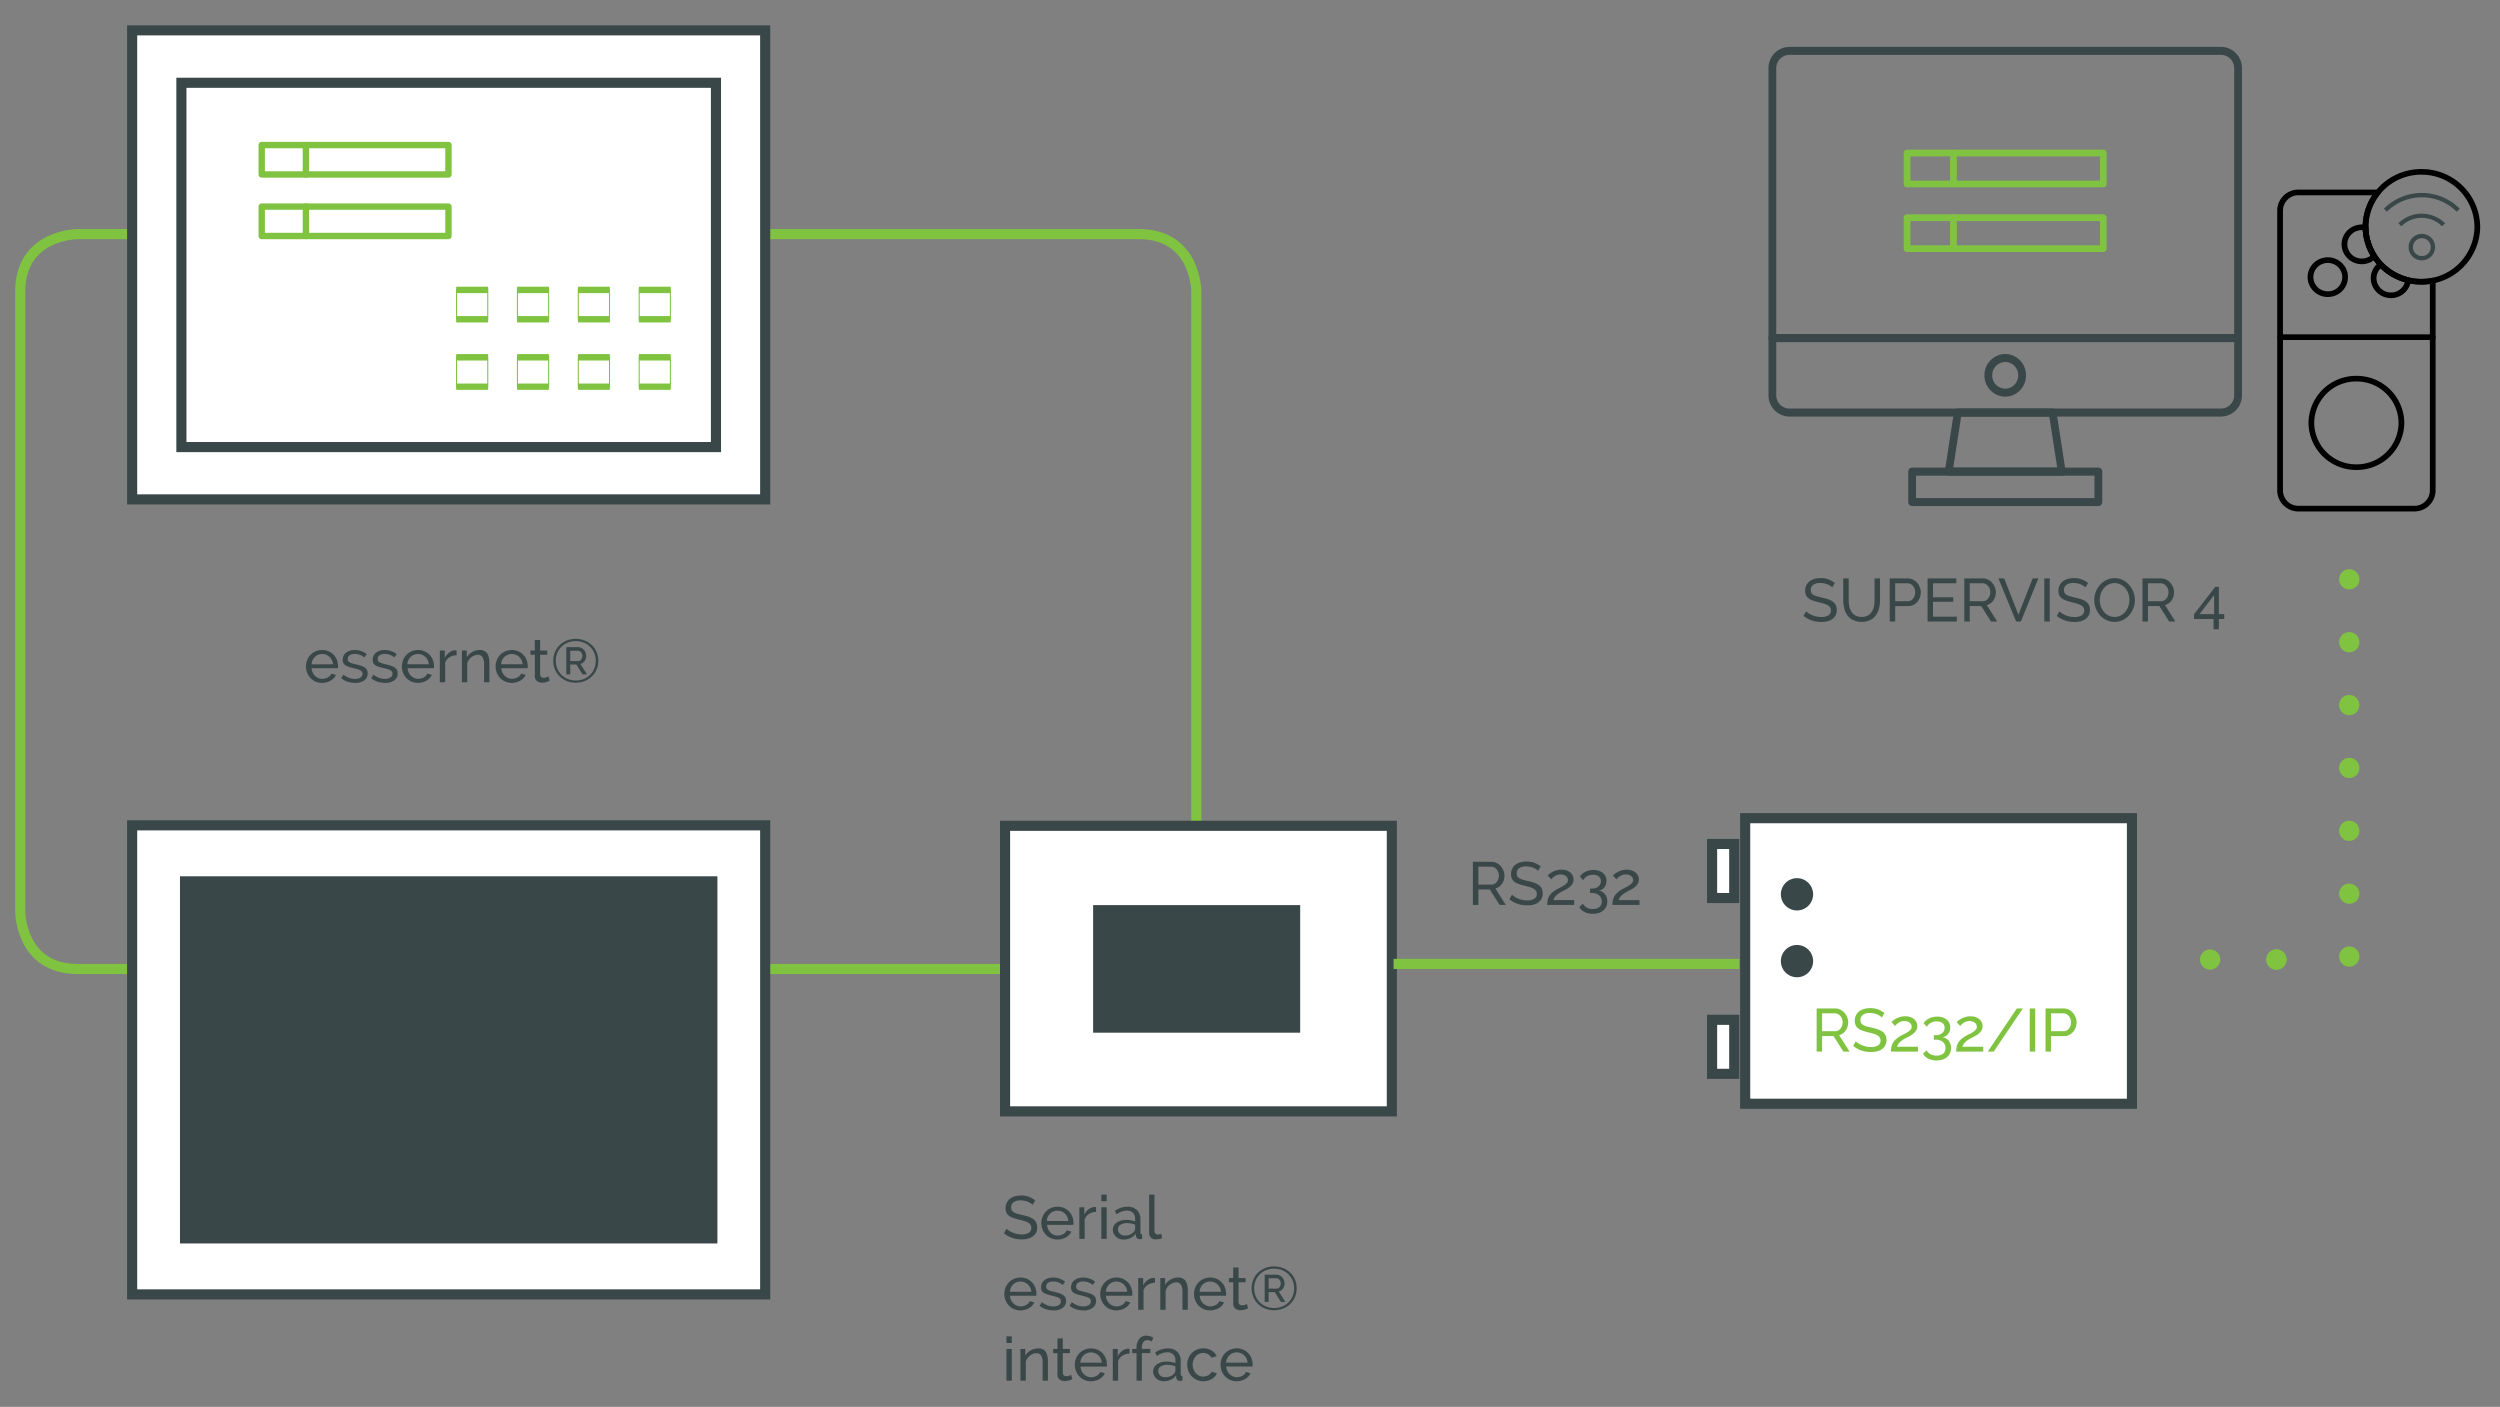 <svg xmlns="http://www.w3.org/2000/svg" xmlns:xlink="http://www.w3.org/1999/xlink" width="247" height="139" viewBox="0 0 247 139">
  <rect x="0" y="0" width="247" height="139" fill="#808080" stroke="none"/>
  <defs>
    <clipPath id="clip-Web_1920_1">
      <rect width="247" height="139"/>
    </clipPath>
  </defs>
  <g id="Web_1920_1" data-name="Web 1920 – 1" clip-path="url(#clip-Web_1920_1)">
    <g id="Group_6" data-name="Group 6" transform="translate(-78 -93)">
      <g id="Group_1" data-name="Group 1" transform="translate(-179 -55)">
        <g id="Group_143" data-name="Group 143" transform="translate(264.669 171.131)">
          <path id="Path_296" data-name="Path 296" d="M0,0S-5.669,0-5.669,5.669V66.934s0,5.67,5.669,5.67H104.858s5.669,0,5.669-5.67V5.669S110.527,0,104.858,0Z" fill="none" stroke="#80c341" stroke-width="1"/>
        </g>
        <g id="Group_145" data-name="Group 145" transform="translate(481.909 242.802)">
          <path id="Path_298" data-name="Path 298" d="M0,0H-3.276" fill="none" stroke="#80c341" stroke-linecap="round" stroke-linejoin="round" stroke-width="2" stroke-dasharray="0 6.551"/>
        </g>
        <g id="Group_146" data-name="Group 146" transform="translate(475.358 242.802)">
          <path id="Path_299" data-name="Path 299" d="M0,0H0M6.551,0h0" fill="none" stroke="#80c341" stroke-linecap="round" stroke-linejoin="round" stroke-width="2"/>
        </g>
        <g id="Group_147" data-name="Group 147" transform="translate(476.447 189.157)">
          <path id="Path_300" data-name="Path 300" d="M0,0H-42.661a2.094,2.094,0,0,1-2.06-2.12V-34.407a2.094,2.094,0,0,1,2.06-2.12H0a2.093,2.093,0,0,1,2.06,2.12V-2.12A2.093,2.093,0,0,1,0,0M-42.661-35.736a1.312,1.312,0,0,0-1.291,1.329V-2.12A1.312,1.312,0,0,0-42.661-.791H0A1.312,1.312,0,0,0,1.291-2.12V-34.407A1.312,1.312,0,0,0,0-35.736Z" fill="#3a4748"/>
        </g>
        <g id="Group_148" data-name="Group 148" transform="translate(460.714 194.993)">
          <path id="Path_301" data-name="Path 301" d="M0,0H-11.184a.379.379,0,0,1-.292-.139.4.4,0,0,1-.087-.319l.9-5.836a.388.388,0,0,1,.38-.333H-.915a.386.386,0,0,1,.379.333L.353-.552A.389.389,0,0,1,.385-.4a.39.39,0,0,1-.109.28A.39.39,0,0,1,0,0M-10.734-.791H-.462l-.781-5.045h-8.71Z" fill="#3a4748"/>
        </g>
        <g id="Group_149" data-name="Group 149" transform="translate(464.317 197.997)">
          <path id="Path_302" data-name="Path 302" d="M0,0H-18.4a.39.39,0,0,1-.275-.12.39.39,0,0,1-.109-.28v-3a.39.39,0,0,1,.109-.28A.39.39,0,0,1-18.4-3.8H0a.39.39,0,0,1,.276.12.39.39,0,0,1,.109.28v3a.39.39,0,0,1-.109.28A.39.39,0,0,1,0,0M-18.016-.791H-.385V-3H-18.016Z" fill="#3a4748"/>
        </g>
        <g id="Group_150" data-name="Group 150" transform="translate(478.122 181.801)">
          <path id="Path_303" data-name="Path 303" d="M0,0H-46.012a.39.39,0,0,1-.278-.118A.39.39,0,0,1-46.4-.4a.39.39,0,0,1,.109-.28.39.39,0,0,1,.275-.12H0a.39.39,0,0,1,.276.12A.39.39,0,0,1,.385-.4a.39.39,0,0,1-.109.28A.39.39,0,0,1,0,0" fill="#3a4748"/>
        </g>
        <g id="Group_151" data-name="Group 151" transform="translate(455.12 187.193)">
          <path id="Path_304" data-name="Path 304" d="M0,0A2.084,2.084,0,0,1-2.056-2.107,2.087,2.087,0,0,1,0-4.22,2.084,2.084,0,0,1,2.047-2.107,2.08,2.08,0,0,1,0,0M0-3.429A1.306,1.306,0,0,0-1.287-2.107a1.3,1.3,0,0,0,.37.925A1.3,1.3,0,0,0,0-.791,1.3,1.3,0,0,0,1.277-2.107,1.3,1.3,0,0,0,0-3.429" fill="#3a4748"/>
        </g>
        <g id="Group_152" data-name="Group 152" transform="translate(464.806 172.895)">
          <path id="Path_305" data-name="Path 305" d="M0,0H-19.389a.331.331,0,0,1-.331-.331V-3.385a.331.331,0,0,1,.331-.331H0a.331.331,0,0,1,.331.331V-.331A.331.331,0,0,1,0,0M-19.058-.663H-.331v-2.39H-19.058Z" fill="#80c341"/>
        </g>
        <g id="Group_153" data-name="Group 153" transform="translate(450.002 172.895)">
          <path id="Path_306" data-name="Path 306" d="M0,0A.331.331,0,0,1-.331-.331V-3.385A.331.331,0,0,1,0-3.716a.331.331,0,0,1,.331.331V-.331A.331.331,0,0,1,0,0" fill="#80c341"/>
        </g>
        <g id="Group_154" data-name="Group 154" transform="translate(464.806 166.505)">
          <path id="Path_307" data-name="Path 307" d="M0,0H-19.389a.331.331,0,0,1-.331-.331V-3.384a.331.331,0,0,1,.331-.331H0a.331.331,0,0,1,.331.331V-.331A.331.331,0,0,1,0,0M-19.058-.663H-.331V-3.052H-19.058Z" fill="#80c341"/>
        </g>
        <g id="Group_155" data-name="Group 155" transform="translate(450.002 166.505)">
          <path id="Path_308" data-name="Path 308" d="M0,0A.331.331,0,0,1-.331-.331V-3.384A.331.331,0,0,1,0-3.715a.331.331,0,0,1,.331.331V-.331A.331.331,0,0,1,0,0" fill="#80c341"/>
        </g>
        <g id="Group_156" data-name="Group 156" transform="translate(495.536 198.532)">
          <path id="Path_309" data-name="Path 309" d="M0,0H-11.447a2.083,2.083,0,0,1-2.1-2.065V-29.733a2.083,2.083,0,0,1,2.1-2.065h7.84a.281.281,0,0,1,.255.158.274.274,0,0,1-.034.294,5.027,5.027,0,0,0-1.153,3.223A5.2,5.2,0,0,0,.7-22.975a5.272,5.272,0,0,0,1.06-.107.288.288,0,0,1,.24.057.278.278,0,0,1,.1.215V-2.065A2.086,2.086,0,0,1,0,0M-11.447-31.243a1.523,1.523,0,0,0-1.532,1.51V-2.065A1.522,1.522,0,0,0-11.447-.556H0A1.524,1.524,0,0,0,1.536-2.065V-22.479a5.811,5.811,0,0,1-.835.06,5.763,5.763,0,0,1-5.806-5.7,5.569,5.569,0,0,1,.942-3.12Z"/>
        </g>
        <g id="Group_157" data-name="Group 157" transform="translate(497.355 181.591)">
          <path id="Path_310" data-name="Path 310" d="M0,0H-15.081a.28.28,0,0,1-.282-.278.28.28,0,0,1,.282-.278H0a.281.281,0,0,1,.283.278A.28.28,0,0,1,.2-.08.28.28,0,0,1,0,0"/>
        </g>
        <g id="Group_158" data-name="Group 158" transform="translate(486.99 177.342)">
          <path id="Path_311" data-name="Path 311" d="M0,0A1.99,1.99,0,0,1-1.928-1.453a1.919,1.919,0,0,1,.2-1.491A1.972,1.972,0,0,1-.516-3.853,2.007,2.007,0,0,1,0-3.921,1.993,1.993,0,0,1,1.926-2.467,1.966,1.966,0,0,1,1.719-.975a1.966,1.966,0,0,1-1.2.908A2.057,2.057,0,0,1,0,0M0-3.365a1.424,1.424,0,0,0-.372.049,1.41,1.41,0,0,0-.869.651A1.373,1.373,0,0,0-1.382-1.6,1.452,1.452,0,0,0,.369-.6a1.411,1.411,0,0,0,.863-.652A1.411,1.411,0,0,0,1.38-2.324,1.429,1.429,0,0,0,0-3.365"/>
        </g>
        <g id="Group_159" data-name="Group 159" transform="translate(490.348 174.101)">
          <path id="Path_312" data-name="Path 312" d="M0,0A1.992,1.992,0,0,1-1.93-1.453a1.914,1.914,0,0,1,.2-1.491A1.963,1.963,0,0,1-.517-3.853a2.009,2.009,0,0,1,.944-.025.281.281,0,0,1,.222.267A5.089,5.089,0,0,0,1.463-.934a.273.273,0,0,1-.037.344,2.043,2.043,0,0,1-.912.524A2.042,2.042,0,0,1,0,0M.007-3.367a1.427,1.427,0,0,0-.377.051,1.411,1.411,0,0,0-.871.65A1.375,1.375,0,0,0-1.383-1.6,1.426,1.426,0,0,0,0-.556,1.472,1.472,0,0,0,.367-.6,1.481,1.481,0,0,0,.86-.84,5.639,5.639,0,0,1,.092-3.364H.007"/>
        </g>
        <g id="Group_160" data-name="Group 160" transform="translate(493.229 177.455)">
          <path id="Path_313" data-name="Path 313" d="M0,0A2,2,0,0,1-1.93-1.452a1.928,1.928,0,0,1,.755-2.093A.288.288,0,0,1-.8-3.511,5.263,5.263,0,0,0,1.766-2.046a.278.278,0,0,1,.215.3A1.979,1.979,0,0,1,.512-.066,2.015,2.015,0,0,1,0,0M-1.024-2.941A1.371,1.371,0,0,0-1.383-1.6,1.432,1.432,0,0,0,0-.556,1.472,1.472,0,0,0,.367-.6a1.422,1.422,0,0,0,1-.971,5.813,5.813,0,0,1-2.4-1.367"/>
        </g>
        <g id="Group_161" data-name="Group 161" transform="translate(489.815 194.434)">
          <path id="Path_314" data-name="Path 314" d="M0,0A4.7,4.7,0,0,1-4.736-4.649,4.7,4.7,0,0,1,0-9.3,4.7,4.7,0,0,1,4.731-4.649,4.7,4.7,0,0,1,0,0M0-8.745a4.138,4.138,0,0,0-4.171,4.1A4.137,4.137,0,0,0,0-.556,4.134,4.134,0,0,0,4.165-4.649,4.136,4.136,0,0,0,0-8.745"/>
        </g>
        <g id="Group_162" data-name="Group 162" transform="translate(496.237 176.112)">
          <path id="Path_315" data-name="Path 315" d="M0,0A5.763,5.763,0,0,1-5.806-5.7,5.763,5.763,0,0,1,0-11.408,5.763,5.763,0,0,1,5.806-5.7,5.763,5.763,0,0,1,0,0M0-10.852A5.2,5.2,0,0,0-5.24-5.7,5.2,5.2,0,0,0,0-.556,5.2,5.2,0,0,0,5.24-5.7,5.2,5.2,0,0,0,0-10.852"/>
        </g>
        <g id="Group_163" data-name="Group 163" transform="translate(492.526 168.621)">
          <path id="Path_316" data-name="Path 316" d="M0,0,.3.3A4.879,4.879,0,0,1,7.2.3L7.5,0A5.293,5.293,0,0,0,0,0" fill="#3a4748"/>
        </g>
        <g id="Group_164" data-name="Group 164" transform="translate(493.962 170.058)">
          <path id="Path_317" data-name="Path 317" d="M0,0,.3.3A2.822,2.822,0,0,1,4.31.3l.3-.3A3.274,3.274,0,0,0,0,0" fill="#3a4748"/>
        </g>
        <g id="Group_165" data-name="Group 165" transform="translate(496.278 171.109)">
          <path id="Path_318" data-name="Path 318" d="M0,0A1.308,1.308,0,0,0-1.308,1.308,1.308,1.308,0,0,0,0,2.616,1.313,1.313,0,0,0,1.308,1.308,1.3,1.3,0,0,0,0,0M0,2.187a.87.87,0,0,1-.624-.255.87.87,0,0,1-.255-.624A.87.87,0,0,1-.624.684.87.87,0,0,1,0,.429a.87.87,0,0,1,.879.879A.87.87,0,0,1,0,2.187" fill="#3a4748"/>
        </g>
        <path id="Path_320" data-name="Path 320" d="M170.923-72.491h38.214v-28.214H170.923Z" transform="translate(258.5 329.542)" fill="#fff" stroke="#3a4748" stroke-width="1"/>
        <path id="Path_321" data-name="Path 321" d="M97.8-71.738h38.214V-99.952H97.8Z" transform="translate(258.5 329.542)" fill="#fff" stroke="#3a4748" stroke-width="1"/>
        <path id="Path_322" data-name="Path 322" d="M106-79.012h21.459V-92.618H106Z" transform="translate(258.5 329.542)" fill="#3a4748" stroke="#fff" stroke-width="1"/>
        <g id="Group_167" data-name="Group 167" transform="translate(489.106 211.448)">
          <path id="Path_323" data-name="Path 323" d="M0,0V27.956" fill="none" stroke="#80c341" stroke-linecap="round" stroke-linejoin="round" stroke-width="2" stroke-dasharray="0 6.212"/>
        </g>
        <g id="Group_168" data-name="Group 168" transform="translate(489.106 205.236)">
          <path id="Path_324" data-name="Path 324" d="M0,0H0M0,37.275H0" fill="none" stroke="#80c341" stroke-linecap="round" stroke-linejoin="round" stroke-width="2"/>
        </g>
        <path id="Path_351" data-name="Path 351" d="M.51,0V-4.26H2.334a1.156,1.156,0,0,1,.519.117,1.3,1.3,0,0,1,.408.312,1.489,1.489,0,0,1,.267.438,1.337,1.337,0,0,1,.1.5,1.465,1.465,0,0,1-.063.429,1.328,1.328,0,0,1-.18.375A1.2,1.2,0,0,1,3.1-1.8a1.1,1.1,0,0,1-.369.174L3.762,0H3.15L2.178-1.53H1.05V0Zm.54-2.01H2.34a.634.634,0,0,0,.3-.072.721.721,0,0,0,.231-.195.944.944,0,0,0,.15-.285A1.056,1.056,0,0,0,3.078-2.9a.912.912,0,0,0-.063-.339,1,1,0,0,0-.168-.282.76.76,0,0,0-.247-.19.667.667,0,0,0-.3-.069H1.05Zm5.9-1.356a.889.889,0,0,0-.192-.162,1.708,1.708,0,0,0-.27-.141,1.9,1.9,0,0,0-.327-.1A1.71,1.71,0,0,0,5.8-3.81a1.158,1.158,0,0,0-.729.186.619.619,0,0,0-.231.51.568.568,0,0,0,.066.288.544.544,0,0,0,.207.2,1.58,1.58,0,0,0,.351.141q.21.06.5.126a5.175,5.175,0,0,1,.6.165,1.738,1.738,0,0,1,.456.231.925.925,0,0,1,.288.336,1.079,1.079,0,0,1,.1.486,1.113,1.113,0,0,1-.12.531,1.064,1.064,0,0,1-.327.372,1.417,1.417,0,0,1-.489.216A2.571,2.571,0,0,1,5.85.042a2.826,2.826,0,0,1-.933-.153,2.608,2.608,0,0,1-.8-.447l.258-.456a1.432,1.432,0,0,0,.249.2,2.029,2.029,0,0,0,.348.183,2.58,2.58,0,0,0,.42.132,2.125,2.125,0,0,0,.471.051A1.306,1.306,0,0,0,6.57-.606a.539.539,0,0,0,.252-.486.539.539,0,0,0-.081-.3A.687.687,0,0,0,6.5-1.608a1.822,1.822,0,0,0-.387-.159q-.231-.069-.525-.141a5.246,5.246,0,0,1-.57-.168,1.553,1.553,0,0,1-.411-.216A.815.815,0,0,1,4.362-2.6a1.015,1.015,0,0,1-.084-.432,1.218,1.218,0,0,1,.114-.54,1.133,1.133,0,0,1,.318-.4,1.388,1.388,0,0,1,.49-.237,2.209,2.209,0,0,1,.612-.081,2.185,2.185,0,0,1,.78.132A2.184,2.184,0,0,1,7.21-3.8ZM7.854,0a2.464,2.464,0,0,1,.039-.45,1.3,1.3,0,0,1,.147-.4,1.5,1.5,0,0,1,.3-.366,2.712,2.712,0,0,1,.5-.348q.18-.1.366-.189a2.855,2.855,0,0,0,.339-.2A1.214,1.214,0,0,0,9.8-2.178a.43.43,0,0,0,.1-.282.476.476,0,0,0-.048-.2.543.543,0,0,0-.138-.18.7.7,0,0,0-.225-.126.92.92,0,0,0-.309-.048.993.993,0,0,0-.327.051,1.171,1.171,0,0,0-.261.126,1.251,1.251,0,0,0-.2.159q-.084.084-.138.15L7.9-2.916a1.5,1.5,0,0,1,.162-.147,1.944,1.944,0,0,1,.288-.189,2.077,2.077,0,0,1,.4-.165,1.758,1.758,0,0,1,.51-.069,1.55,1.55,0,0,1,.5.075,1.111,1.111,0,0,1,.375.207.933.933,0,0,1,.237.309.864.864,0,0,1,.084.375.792.792,0,0,1-.1.408,1.275,1.275,0,0,1-.249.306,1.711,1.711,0,0,1-.315.225q-.168.093-.3.159t-.3.159a2.537,2.537,0,0,0-.315.21,1.465,1.465,0,0,0-.261.261.711.711,0,0,0-.141.312h2.046V0Zm5.1-1.416a.946.946,0,0,1,.609.354,1.124,1.124,0,0,1,.225.714,1.22,1.22,0,0,1-.1.5,1.1,1.1,0,0,1-.291.39,1.323,1.323,0,0,1-.453.249,1.872,1.872,0,0,1-.588.087,1.782,1.782,0,0,1-.8-.171,1.285,1.285,0,0,1-.537-.483l.354-.354a1.032,1.032,0,0,0,.372.387A1.175,1.175,0,0,0,12.354.4,1.029,1.029,0,0,0,13,.216a.673.673,0,0,0,.237-.564.764.764,0,0,0-.255-.6,1.087,1.087,0,0,0-.741-.225H12.09V-1.62h.168a.961.961,0,0,0,.663-.207.674.674,0,0,0,.231-.525.54.54,0,0,0-.222-.474.947.947,0,0,0-.558-.156,1.155,1.155,0,0,0-.579.141.989.989,0,0,0-.387.393l-.324-.336a.981.981,0,0,1,.213-.273,1.407,1.407,0,0,1,.312-.213,1.682,1.682,0,0,1,.384-.138,1.92,1.92,0,0,1,.435-.048,1.652,1.652,0,0,1,.519.078,1.279,1.279,0,0,1,.408.216.94.94,0,0,1,.264.336,1.017,1.017,0,0,1,.093.438,1.132,1.132,0,0,1-.051.342.973.973,0,0,1-.15.294.865.865,0,0,1-.24.219.877.877,0,0,1-.315.117ZM14.3,0a2.464,2.464,0,0,1,.039-.45,1.3,1.3,0,0,1,.147-.4,1.5,1.5,0,0,1,.3-.366,2.712,2.712,0,0,1,.495-.348q.18-.1.366-.189a2.855,2.855,0,0,0,.339-.2,1.214,1.214,0,0,0,.252-.225.43.43,0,0,0,.1-.282.476.476,0,0,0-.048-.2.542.542,0,0,0-.138-.18.7.7,0,0,0-.225-.126.92.92,0,0,0-.309-.048.993.993,0,0,0-.327.051,1.171,1.171,0,0,0-.261.126,1.251,1.251,0,0,0-.2.159q-.084.084-.138.15l-.342-.384a1.5,1.5,0,0,1,.162-.147,1.944,1.944,0,0,1,.288-.189,2.077,2.077,0,0,1,.4-.165,1.758,1.758,0,0,1,.51-.069,1.55,1.55,0,0,1,.5.075,1.111,1.111,0,0,1,.375.207.933.933,0,0,1,.237.309.864.864,0,0,1,.084.375.792.792,0,0,1-.1.408,1.275,1.275,0,0,1-.249.306,1.71,1.71,0,0,1-.315.225q-.168.093-.3.159t-.3.159a2.537,2.537,0,0,0-.315.21,1.465,1.465,0,0,0-.261.261.711.711,0,0,0-.141.312h2.046V0Zm6.582-4.26L18.006,0h-.588l2.874-4.26ZM21.564,0V-4.26h.54V0Zm1.56,0V-4.26H24.9a1.156,1.156,0,0,1,.519.117,1.3,1.3,0,0,1,.408.312,1.489,1.489,0,0,1,.267.438,1.337,1.337,0,0,1,.1.5,1.473,1.473,0,0,1-.09.51,1.408,1.408,0,0,1-.255.438,1.24,1.24,0,0,1-.4.306,1.143,1.143,0,0,1-.513.114H23.664V0Zm.54-2.01h1.242a.656.656,0,0,0,.3-.069.687.687,0,0,0,.231-.192.944.944,0,0,0,.15-.285,1.074,1.074,0,0,0,.054-.342.952.952,0,0,0-.063-.348.942.942,0,0,0-.168-.282.742.742,0,0,0-.246-.186.692.692,0,0,0-.3-.066h-1.2Z" transform="translate(435.974 251.895)" fill="#80c341"/>
        <g id="Group_169" data-name="Group 169" transform="translate(434.543 237.952)">
          <path id="Path_325" data-name="Path 325" d="M0,0A1.594,1.594,0,0,0,1.594-1.594,1.594,1.594,0,0,0,0-3.189a1.594,1.594,0,0,0-1.594,1.6A1.594,1.594,0,0,0,0,0" fill="#3a4748"/>
        </g>
        <g id="Group_170" data-name="Group 170" transform="translate(434.543 244.554)">
          <path id="Path_326" data-name="Path 326" d="M0,0A1.594,1.594,0,0,0,1.594-1.594,1.594,1.594,0,0,0,0-3.189a1.594,1.594,0,0,0-1.594,1.6A1.594,1.594,0,0,0,0,0" fill="#3a4748"/>
        </g>
        <path id="Path_328" data-name="Path 328" d="M167.654-92.818h2.189v-5.339h-2.189Z" transform="translate(258.5 329.542)" fill="#fff" stroke="#3a4748" stroke-width="1"/>
        <path id="Path_329" data-name="Path 329" d="M167.654-75.446h2.189v-5.339h-2.189Z" transform="translate(258.5 329.542)" fill="#fff" stroke="#3a4748" stroke-width="1"/>
        <path id="Path_330" data-name="Path 330" d="M11.556-53.655H74.1V-100H11.556Z" transform="translate(258.5 329.542)" fill="#fff" stroke="#3a4748" stroke-width="1"/>
        <path id="Path_331" data-name="Path 331" d="M16.282-58.689h53.1V-94.964h-53.1Z" transform="translate(258.5 329.542)" fill="#3a4748"/>
        <path id="Path_332" data-name="Path 332" d="M11.556-132.2H74.1v-46.342H11.556Z" transform="translate(258.5 329.542)" fill="#fff"/>
        <path id="Path_333" data-name="Path 333" d="M11.556-132.2H74.1v-46.342H11.556Z" transform="translate(258.5 329.542)" fill="none" stroke="#3a4748" stroke-width="1"/>
        <path id="Path_335" data-name="Path 335" d="M16.423-137.371H69.238v-35.993H16.423Z" transform="translate(258.5 329.542)" fill="none" stroke="#3a4748" stroke-width="1"/>
        <g id="Group_173" data-name="Group 173" transform="translate(394.681 243.235)">
          <path id="Path_336" data-name="Path 336" d="M0,0H34.161" fill="none" stroke="#80c341" stroke-width="1"/>
        </g>
        <g id="Group_174" data-name="Group 174" transform="translate(301.308 171.631)">
          <path id="Path_337" data-name="Path 337" d="M0,0H-18.449a.315.315,0,0,1-.315-.315V-3.22a.315.315,0,0,1,.092-.223.315.315,0,0,1,.223-.093H0a.315.315,0,0,1,.223.093.315.315,0,0,1,.092.223v2.9A.315.315,0,0,1,0,0M-18.134-.631H-.315V-2.9H-18.134Z" fill="#80c341"/>
        </g>
        <g id="Group_175" data-name="Group 175" transform="translate(287.222 171.631)">
          <path id="Path_338" data-name="Path 338" d="M0,0A.315.315,0,0,1-.315-.315V-3.22a.315.315,0,0,1,.092-.223A.315.315,0,0,1,0-3.536a.315.315,0,0,1,.223.093.315.315,0,0,1,.092.223v2.9A.315.315,0,0,1,0,0" fill="#80c341"/>
        </g>
        <g id="Group_176" data-name="Group 176" transform="translate(301.308 165.551)">
          <path id="Path_339" data-name="Path 339" d="M0,0H-18.449a.315.315,0,0,1-.315-.315V-3.22a.315.315,0,0,1,.315-.315H0a.315.315,0,0,1,.315.315V-.315A.315.315,0,0,1,0,0M-18.134-.631H-.315V-2.9H-18.134Z" fill="#80c341"/>
        </g>
        <g id="Group_177" data-name="Group 177" transform="translate(287.222 165.551)">
          <path id="Path_340" data-name="Path 340" d="M0,0A.315.315,0,0,1-.315-.315V-3.22A.315.315,0,0,1,0-3.535a.315.315,0,0,1,.315.315V-.315A.315.315,0,0,1,0,0" fill="#80c341"/>
        </g>
        <g id="Group_179" data-name="Group 179" transform="translate(305.191 179.859)">
          <path id="Path_342" data-name="Path 342" d="M0,0H-3.084c-.029,0-.052-.141-.052-.315V-3.22c0-.175.023-.316.052-.316H0c.029,0,.053.141.053.316V-.315C.053-.141.029,0,0,0M-3.031-.631H-.053V-2.9H-3.031Z" fill="#80c341"/>
        </g>
        <g id="Group_180" data-name="Group 180" transform="translate(311.205 179.859)">
          <path id="Path_343" data-name="Path 343" d="M0,0H-3.084c-.029,0-.052-.141-.052-.315V-3.22c0-.175.023-.316.052-.316H0c.029,0,.053.141.053.316V-.315C.053-.141.029,0,0,0M-3.031-.631H-.053V-2.9H-3.031Z" fill="#80c341"/>
        </g>
        <g id="Group_181" data-name="Group 181" transform="translate(317.22 179.859)">
          <path id="Path_344" data-name="Path 344" d="M0,0H-3.084c-.029,0-.052-.141-.052-.315V-3.22c0-.175.023-.316.052-.316H0c.029,0,.053.141.053.316V-.315C.053-.141.029,0,0,0M-3.031-.631H-.053V-2.9H-3.031Z" fill="#80c341"/>
        </g>
        <g id="Group_182" data-name="Group 182" transform="translate(323.234 179.859)">
          <path id="Path_345" data-name="Path 345" d="M0,0H-3.084c-.029,0-.052-.141-.052-.315V-3.22c0-.175.023-.316.052-.316H0c.029,0,.053.141.053.316V-.315C.053-.141.029,0,0,0M-3.031-.631H-.053V-2.9H-3.031Z" fill="#80c341"/>
        </g>
        <g id="Group_183" data-name="Group 183" transform="translate(305.191 186.521)">
          <path id="Path_346" data-name="Path 346" d="M0,0H-3.084c-.029,0-.052-.141-.052-.315V-3.22c0-.175.023-.316.052-.316H0c.029,0,.053.141.053.316V-.315C.053-.141.029,0,0,0M-3.031-.631H-.053V-2.9H-3.031Z" fill="#80c341"/>
        </g>
        <g id="Group_184" data-name="Group 184" transform="translate(311.205 186.521)">
          <path id="Path_347" data-name="Path 347" d="M0,0H-3.084c-.029,0-.052-.141-.052-.315V-3.22c0-.175.023-.316.052-.316H0c.029,0,.053.141.053.316V-.315C.053-.141.029,0,0,0M-3.031-.631H-.053V-2.9H-3.031Z" fill="#80c341"/>
        </g>
        <g id="Group_185" data-name="Group 185" transform="translate(317.22 186.521)">
          <path id="Path_348" data-name="Path 348" d="M0,0H-3.084c-.029,0-.052-.141-.052-.315V-3.22c0-.175.023-.316.052-.316H0c.029,0,.053.141.053.316V-.315C.053-.141.029,0,0,0M-3.031-.631H-.053V-2.9H-3.031Z" fill="#80c341"/>
        </g>
        <g id="Group_186" data-name="Group 186" transform="translate(323.234 186.521)">
          <path id="Path_349" data-name="Path 349" d="M0,0H-3.084c-.029,0-.052-.141-.052-.315V-3.22c0-.175.023-.316.052-.316H0c.029,0,.053.141.053.316V-.315C.053-.141.029,0,0,0M-3.031-.631H-.053V-2.9H-3.031Z" fill="#80c341"/>
        </g>
        <path id="Path_353" data-name="Path 353" d="M3.012-3.366a.889.889,0,0,0-.192-.162,1.708,1.708,0,0,0-.27-.141,1.9,1.9,0,0,0-.327-.1,1.71,1.71,0,0,0-.369-.039,1.158,1.158,0,0,0-.729.186.619.619,0,0,0-.231.51.568.568,0,0,0,.066.288.544.544,0,0,0,.207.195,1.58,1.58,0,0,0,.351.141q.21.06.5.126a5.175,5.175,0,0,1,.6.165,1.738,1.738,0,0,1,.456.231.925.925,0,0,1,.288.336,1.079,1.079,0,0,1,.1.486,1.113,1.113,0,0,1-.12.531,1.064,1.064,0,0,1-.327.372,1.417,1.417,0,0,1-.489.216,2.571,2.571,0,0,1-.612.069A2.826,2.826,0,0,1,.975-.111a2.608,2.608,0,0,1-.8-.447l.258-.456a1.432,1.432,0,0,0,.249.2,2.029,2.029,0,0,0,.348.183A2.58,2.58,0,0,0,1.45-.5a2.125,2.125,0,0,0,.471.051A1.306,1.306,0,0,0,2.629-.61.539.539,0,0,0,2.881-1.1.539.539,0,0,0,2.8-1.4a.687.687,0,0,0-.237-.213,1.822,1.822,0,0,0-.387-.159q-.231-.069-.525-.141a5.246,5.246,0,0,1-.57-.168A1.553,1.553,0,0,1,.67-2.293.815.815,0,0,1,.42-2.6a1.015,1.015,0,0,1-.084-.43A1.218,1.218,0,0,1,.45-3.57a1.133,1.133,0,0,1,.318-.4,1.388,1.388,0,0,1,.486-.243,2.209,2.209,0,0,1,.612-.081,2.185,2.185,0,0,1,.78.132,2.184,2.184,0,0,1,.618.354ZM5.466.06a1.6,1.6,0,0,1-.648-.129,1.532,1.532,0,0,1-.5-.351,1.6,1.6,0,0,1-.327-.519,1.7,1.7,0,0,1-.117-.627,1.672,1.672,0,0,1,.117-.624,1.582,1.582,0,0,1,.33-.516,1.566,1.566,0,0,1,.507-.351,1.6,1.6,0,0,1,.648-.129,1.543,1.543,0,0,1,.645.132,1.533,1.533,0,0,1,.5.351,1.551,1.551,0,0,1,.315.51,1.678,1.678,0,0,1,.111.6q0,.066,0,.12a.632.632,0,0,1-.009.084h-2.6a1.215,1.215,0,0,0,.108.426,1.1,1.1,0,0,0,.234.33,1.082,1.082,0,0,0,.32.219.977.977,0,0,0,.387.078,1.032,1.032,0,0,0,.282-.039,1.224,1.224,0,0,0,.258-.1A.9.9,0,0,0,6.24-.637a.661.661,0,0,0,.141-.216l.456.126a1.151,1.151,0,0,1-.213.318,1.413,1.413,0,0,1-.312.249,1.612,1.612,0,0,1-.4.16,1.674,1.674,0,0,1-.45.06ZM6.54-1.776a1.129,1.129,0,0,0-.111-.411,1.1,1.1,0,0,0-.234-.321,1.046,1.046,0,0,0-.327-.207,1.049,1.049,0,0,0-.4-.075,1.049,1.049,0,0,0-.4.075,1.019,1.019,0,0,0-.327.21,1.063,1.063,0,0,0-.228.321,1.18,1.18,0,0,0-.1.408ZM9.282-2.67a1.357,1.357,0,0,0-.7.2,1.04,1.04,0,0,0-.429.534V0H7.626V-3.132h.492v.726a1.477,1.477,0,0,1,.426-.525,1.059,1.059,0,0,1,.564-.225h.1a.373.373,0,0,1,.072.006ZM9.8,0V-3.132h.528V0Zm0-3.72v-.66h.528v.66ZM11.988.06a1.128,1.128,0,0,1-.414-.075,1.03,1.03,0,0,1-.333-.207.975.975,0,0,1-.222-.309.919.919,0,0,1-.081-.387.811.811,0,0,1,.1-.393.893.893,0,0,1,.273-.3,1.408,1.408,0,0,1,.42-.2,1.863,1.863,0,0,1,.531-.072,2.611,2.611,0,0,1,.462.042,2.131,2.131,0,0,1,.414.114V-1.98a.821.821,0,0,0-.216-.6A.821.821,0,0,0,12.31-2.8a1.752,1.752,0,0,0-1,.366l-.174-.342a2.166,2.166,0,0,1,1.218-.408,1.337,1.337,0,0,1,.963.33,1.226,1.226,0,0,1,.345.93V-.648q0,.186.168.192V0l-.138.018a1.033,1.033,0,0,1-.114.006.337.337,0,0,1-.249-.093.383.383,0,0,1-.111-.225l-.012-.222a1.355,1.355,0,0,1-.531.429,1.63,1.63,0,0,1-.687.147Zm.138-.4a1.309,1.309,0,0,0,.525-.1.865.865,0,0,0,.369-.28.333.333,0,0,0,.114-.234v-.462a2.174,2.174,0,0,0-.8-.15,1.132,1.132,0,0,0-.645.168.508.508,0,0,0-.249.438.6.6,0,0,0,.051.246.587.587,0,0,0,.144.2.689.689,0,0,0,.219.132.752.752,0,0,0,.272.046ZM14.52-4.38h.528V-.81a.383.383,0,0,0,.093.273.341.341,0,0,0,.261.1.7.7,0,0,0,.156-.021,1.275,1.275,0,0,0,.168-.051l.084.426a1.72,1.72,0,0,1-.312.09,1.645,1.645,0,0,1-.318.036.659.659,0,0,1-.48-.175.651.651,0,0,1-.177-.486ZM1.812,7.06a1.6,1.6,0,0,1-.648-.129,1.532,1.532,0,0,1-.5-.351,1.6,1.6,0,0,1-.327-.519A1.7,1.7,0,0,1,.22,5.434,1.672,1.672,0,0,1,.333,4.81a1.582,1.582,0,0,1,.33-.516,1.566,1.566,0,0,1,.507-.351,1.6,1.6,0,0,1,.648-.129,1.523,1.523,0,0,1,1.455.993,1.678,1.678,0,0,1,.111.6v.12a.632.632,0,0,1-.009.084H.774a1.215,1.215,0,0,0,.108.426,1.1,1.1,0,0,0,.234.33,1.082,1.082,0,0,0,.327.216.977.977,0,0,0,.387.078,1.032,1.032,0,0,0,.282-.039,1.224,1.224,0,0,0,.258-.1.9.9,0,0,0,.213-.162.661.661,0,0,0,.141-.216l.456.126a1.151,1.151,0,0,1-.213.318,1.413,1.413,0,0,1-.312.249A1.612,1.612,0,0,1,2.262,7a1.674,1.674,0,0,1-.45.06ZM2.886,5.224a1.129,1.129,0,0,0-.111-.411,1.1,1.1,0,0,0-.234-.321,1.073,1.073,0,0,0-1.119-.207,1.019,1.019,0,0,0-.327.21,1.063,1.063,0,0,0-.228.321,1.18,1.18,0,0,0-.1.408ZM5.07,7.06a2.43,2.43,0,0,1-.744-.117A1.834,1.834,0,0,1,3.7,6.6l.228-.354a2.222,2.222,0,0,0,.552.315,1.623,1.623,0,0,0,.582.105A.961.961,0,0,0,5.6,6.535a.433.433,0,0,0,.2-.381.343.343,0,0,0-.054-.2.454.454,0,0,0-.162-.141A1.324,1.324,0,0,0,5.31,5.71q-.168-.048-.39-.1-.282-.072-.486-.138A1.317,1.317,0,0,1,4.1,5.314.546.546,0,0,1,3.906,5.1a.723.723,0,0,1-.06-.312.908.908,0,0,1,.093-.417.879.879,0,0,1,.255-.306,1.148,1.148,0,0,1,.381-.186,1.7,1.7,0,0,1,.471-.063,1.876,1.876,0,0,1,.66.114,1.623,1.623,0,0,1,.516.3l-.24.318a1.348,1.348,0,0,0-.444-.261,1.5,1.5,0,0,0-.5-.087.92.92,0,0,0-.489.123.426.426,0,0,0-.2.393.375.375,0,0,0,.039.18.34.34,0,0,0,.129.126,1.017,1.017,0,0,0,.231.1q.141.042.339.09.312.072.543.147a1.563,1.563,0,0,1,.384.177.683.683,0,0,1,.228.24.7.7,0,0,1,.075.336.832.832,0,0,1-.336.7,1.451,1.451,0,0,1-.911.248Zm2.964,0a2.43,2.43,0,0,1-.744-.117A1.834,1.834,0,0,1,6.66,6.6l.228-.354a2.222,2.222,0,0,0,.552.315,1.623,1.623,0,0,0,.582.105.961.961,0,0,0,.543-.135.433.433,0,0,0,.2-.381.343.343,0,0,0-.054-.2.454.454,0,0,0-.162-.141,1.323,1.323,0,0,0-.276-.108q-.168-.048-.39-.1Q7.6,5.536,7.4,5.47a1.317,1.317,0,0,1-.336-.156A.546.546,0,0,1,6.87,5.1a.723.723,0,0,1-.06-.312.908.908,0,0,1,.09-.419.879.879,0,0,1,.255-.306,1.148,1.148,0,0,1,.381-.186,1.7,1.7,0,0,1,.471-.063,1.876,1.876,0,0,1,.66.114,1.623,1.623,0,0,1,.516.3l-.24.318A1.348,1.348,0,0,0,8.5,4.285,1.5,1.5,0,0,0,8,4.2a.92.92,0,0,0-.489.123.426.426,0,0,0-.2.393.375.375,0,0,0,.039.18.34.34,0,0,0,.129.126,1.017,1.017,0,0,0,.231.1q.141.042.339.09.312.072.543.147a1.563,1.563,0,0,1,.384.177.683.683,0,0,1,.228.24.7.7,0,0,1,.075.336.832.832,0,0,1-.336.7,1.451,1.451,0,0,1-.909.248Zm3.252,0a1.6,1.6,0,0,1-.648-.129,1.532,1.532,0,0,1-.5-.351,1.6,1.6,0,0,1-.327-.519,1.7,1.7,0,0,1-.117-.627,1.672,1.672,0,0,1,.117-.624,1.582,1.582,0,0,1,.33-.516,1.566,1.566,0,0,1,.507-.351,1.6,1.6,0,0,1,.648-.129,1.523,1.523,0,0,1,1.455.993,1.678,1.678,0,0,1,.111.6q0,.066,0,.12a.632.632,0,0,1-.009.084h-2.6a1.215,1.215,0,0,0,.108.426,1.1,1.1,0,0,0,.234.33,1.082,1.082,0,0,0,.327.216.977.977,0,0,0,.387.078,1.032,1.032,0,0,0,.282-.039,1.224,1.224,0,0,0,.258-.105.9.9,0,0,0,.213-.162.661.661,0,0,0,.141-.216l.456.126a1.151,1.151,0,0,1-.213.318,1.413,1.413,0,0,1-.312.249,1.612,1.612,0,0,1-.4.168,1.674,1.674,0,0,1-.45.06ZM12.36,5.224a1.129,1.129,0,0,0-.111-.411,1.1,1.1,0,0,0-.234-.321A1.073,1.073,0,0,0,10.9,4.285a1.019,1.019,0,0,0-.327.21,1.063,1.063,0,0,0-.228.321,1.18,1.18,0,0,0-.1.408ZM15.1,4.33a1.357,1.357,0,0,0-.7.2,1.04,1.04,0,0,0-.429.534V7h-.528V3.868h.492v.726a1.477,1.477,0,0,1,.426-.525,1.059,1.059,0,0,1,.564-.225h.1a.373.373,0,0,1,.072.006ZM18.342,7h-.528V5.248a1.348,1.348,0,0,0-.153-.732.522.522,0,0,0-.465-.228.888.888,0,0,0-.324.063,1.284,1.284,0,0,0-.306.171,1.187,1.187,0,0,0-.252.258,1.1,1.1,0,0,0-.162.33V7h-.528V3.868h.48V4.54a1.377,1.377,0,0,1,.537-.528,1.531,1.531,0,0,1,.765-.2.925.925,0,0,1,.45.1.763.763,0,0,1,.288.276A1.228,1.228,0,0,1,18.3,4.6a2.836,2.836,0,0,1,.045.522Zm2.208.06a1.6,1.6,0,0,1-.648-.129,1.532,1.532,0,0,1-.5-.351,1.6,1.6,0,0,1-.327-.519,1.7,1.7,0,0,1-.117-.627,1.672,1.672,0,0,1,.117-.624,1.582,1.582,0,0,1,.33-.516,1.566,1.566,0,0,1,.507-.351,1.6,1.6,0,0,1,.648-.129,1.523,1.523,0,0,1,1.455.993,1.678,1.678,0,0,1,.111.6q0,.066,0,.12a.632.632,0,0,1-.009.084h-2.6a1.215,1.215,0,0,0,.108.426,1.1,1.1,0,0,0,.234.33,1.082,1.082,0,0,0,.327.216.977.977,0,0,0,.387.078,1.032,1.032,0,0,0,.282-.039,1.224,1.224,0,0,0,.258-.1.9.9,0,0,0,.213-.162.661.661,0,0,0,.141-.216l.456.126a1.151,1.151,0,0,1-.213.318,1.413,1.413,0,0,1-.312.249A1.612,1.612,0,0,1,21,7a1.674,1.674,0,0,1-.45.06Zm1.074-1.836a1.129,1.129,0,0,0-.111-.411,1.1,1.1,0,0,0-.234-.321,1.073,1.073,0,0,0-1.119-.207,1.019,1.019,0,0,0-.327.21,1.063,1.063,0,0,0-.228.321,1.18,1.18,0,0,0-.1.408ZM24.3,6.844q-.048.024-.126.057T24,6.967a1.549,1.549,0,0,1-.216.054,1.373,1.373,0,0,1-.243.021.8.8,0,0,1-.5-.159.581.581,0,0,1-.21-.5V4.282H22.4V3.868h.426V2.824h.528V3.868h.7v.414h-.7V6.226a.327.327,0,0,0,.114.252.384.384,0,0,0,.24.078A.769.769,0,0,0,24,6.505a1.241,1.241,0,0,0,.177-.081Zm2.568.2a2.324,2.324,0,0,1-.885-.165,2.15,2.15,0,0,1-.7-.456,2.1,2.1,0,0,1-.465-.687,2.29,2.29,0,0,1,0-1.722,2.064,2.064,0,0,1,.465-.684,2.175,2.175,0,0,1,.7-.453,2.464,2.464,0,0,1,1.773,0,2.2,2.2,0,0,1,.708.453,2.042,2.042,0,0,1,.468.684,2.29,2.29,0,0,1,0,1.722,2.075,2.075,0,0,1-.468.687,2.177,2.177,0,0,1-.708.456,2.347,2.347,0,0,1-.888.163Zm0-.222a2.12,2.12,0,0,0,.78-.141,1.85,1.85,0,0,0,1.047-1.014,1.983,1.983,0,0,0,.153-.789,1.948,1.948,0,0,0-.15-.768,1.868,1.868,0,0,0-1.041-1.023,2.191,2.191,0,0,0-1.578,0,1.856,1.856,0,0,0-.624.408,1.878,1.878,0,0,0-.408.615,1.967,1.967,0,0,0-.147.762,2,2,0,0,0,.147.771,1.871,1.871,0,0,0,.408.618,1.894,1.894,0,0,0,.624.411,2.046,2.046,0,0,0,.789.148Zm-.93-3.294H27.09a.727.727,0,0,1,.33.075.839.839,0,0,1,.258.2.919.919,0,0,1,.168.279.87.87,0,0,1-.1.819.715.715,0,0,1-.417.291l.654,1.032h-.438l-.612-.972h-.606V6.22h-.39Zm1.134,1.38a.4.4,0,0,0,.333-.144.571.571,0,0,0,.117-.372.511.511,0,0,0-.135-.369.443.443,0,0,0-.333-.141h-.726V4.906ZM.426,14V10.868H.954V14Zm0-3.72V9.62H.954v.66ZM4.524,14H4V12.248a1.348,1.348,0,0,0-.153-.732.522.522,0,0,0-.465-.228.888.888,0,0,0-.324.063,1.284,1.284,0,0,0-.306.171,1.187,1.187,0,0,0-.252.258,1.1,1.1,0,0,0-.162.33V14H1.806V10.868h.48v.672a1.377,1.377,0,0,1,.537-.528,1.531,1.531,0,0,1,.765-.2.925.925,0,0,1,.45.1.763.763,0,0,1,.288.276,1.228,1.228,0,0,1,.153.417,2.836,2.836,0,0,1,.045.522Zm2.412-.156q-.048.024-.126.057t-.177.066a1.549,1.549,0,0,1-.216.054,1.373,1.373,0,0,1-.243.021.8.8,0,0,1-.5-.159.581.581,0,0,1-.21-.495V11.282H5.04v-.414h.426V9.824h.528v1.044h.7v.414h-.7v1.944a.327.327,0,0,0,.114.252.384.384,0,0,0,.24.078.769.769,0,0,0,.285-.051,1.24,1.24,0,0,0,.177-.081Zm1.836.216a1.6,1.6,0,0,1-.648-.129,1.532,1.532,0,0,1-.5-.351,1.6,1.6,0,0,1-.327-.519,1.7,1.7,0,0,1-.117-.627A1.672,1.672,0,0,1,7.3,11.81a1.582,1.582,0,0,1,.33-.516,1.566,1.566,0,0,1,.507-.351,1.6,1.6,0,0,1,.648-.129,1.523,1.523,0,0,1,1.455.993,1.678,1.678,0,0,1,.111.6v.12a.632.632,0,0,1-.009.084h-2.6a1.215,1.215,0,0,0,.108.426,1.1,1.1,0,0,0,.234.33,1.082,1.082,0,0,0,.327.216.977.977,0,0,0,.387.078,1.032,1.032,0,0,0,.282-.039,1.224,1.224,0,0,0,.258-.1.9.9,0,0,0,.213-.162.661.661,0,0,0,.141-.216l.456.126a1.151,1.151,0,0,1-.213.318,1.413,1.413,0,0,1-.312.249,1.612,1.612,0,0,1-.4.163,1.674,1.674,0,0,1-.45.06Zm1.074-1.836a1.129,1.129,0,0,0-.111-.411,1.1,1.1,0,0,0-.234-.321,1.073,1.073,0,0,0-1.119-.207,1.019,1.019,0,0,0-.327.21,1.063,1.063,0,0,0-.228.321,1.18,1.18,0,0,0-.105.408Zm2.742-.894a1.357,1.357,0,0,0-.7.2,1.04,1.04,0,0,0-.429.534V14h-.528V10.868h.492v.726a1.477,1.477,0,0,1,.426-.525,1.059,1.059,0,0,1,.564-.225h.1a.373.373,0,0,1,.072.006Zm.69,2.67V11.282h-.426v-.414h.426V10.8a1.446,1.446,0,0,1,.258-.912.843.843,0,0,1,.7-.33,1.336,1.336,0,0,1,.366.051,1.251,1.251,0,0,1,.324.141l-.132.39a.685.685,0,0,0-.207-.1A.862.862,0,0,0,14.344,10a.459.459,0,0,0-.4.2,1,1,0,0,0-.138.576v.084h.834v.414h-.834V14Zm2.694.06a1.128,1.128,0,0,1-.414-.075,1.03,1.03,0,0,1-.333-.207A.975.975,0,0,1,15,13.469a.919.919,0,0,1-.081-.387.811.811,0,0,1,.1-.393.893.893,0,0,1,.273-.3,1.408,1.408,0,0,1,.42-.2,1.863,1.863,0,0,1,.531-.072,2.611,2.611,0,0,1,.462.042,2.131,2.131,0,0,1,.414.114V12.02a.755.755,0,0,0-.828-.822,1.752,1.752,0,0,0-1,.366l-.174-.342a2.166,2.166,0,0,1,1.218-.408,1.337,1.337,0,0,1,.963.33,1.226,1.226,0,0,1,.345.93v1.278q0,.186.168.192V14l-.138.018a1.033,1.033,0,0,1-.114.006.337.337,0,0,1-.249-.093.383.383,0,0,1-.111-.225l-.012-.222a1.355,1.355,0,0,1-.531.429,1.63,1.63,0,0,1-.684.147Zm.138-.4a1.309,1.309,0,0,0,.525-.1A.865.865,0,0,0,17,13.28a.333.333,0,0,0,.114-.234v-.462a2.174,2.174,0,0,0-.8-.15,1.132,1.132,0,0,0-.645.168.508.508,0,0,0-.249.438.6.6,0,0,0,.051.246.587.587,0,0,0,.144.2.689.689,0,0,0,.219.132.752.752,0,0,0,.276.046Zm2.172-1.236A1.71,1.71,0,0,1,18.4,11.8a1.534,1.534,0,0,1,.324-.513,1.564,1.564,0,0,1,.5-.348,1.589,1.589,0,0,1,.651-.129,1.519,1.519,0,0,1,.807.207,1.344,1.344,0,0,1,.513.555l-.516.162a.858.858,0,0,0-.336-.345.953.953,0,0,0-.48-.123.981.981,0,0,0-.738.33,1.2,1.2,0,0,0-.219.366,1.335,1.335,0,0,0,0,.924,1.232,1.232,0,0,0,.225.375,1.028,1.028,0,0,0,.33.249.93.93,0,0,0,.4.09.979.979,0,0,0,.273-.039,1.048,1.048,0,0,0,.246-.1.929.929,0,0,0,.2-.153.522.522,0,0,0,.12-.189l.516.156a1.11,1.11,0,0,1-.2.318,1.257,1.257,0,0,1-.3.246,1.66,1.66,0,0,1-.834.222,1.563,1.563,0,0,1-1.152-.486,1.6,1.6,0,0,1-.327-.519,1.7,1.7,0,0,1-.116-.628Zm4.89,1.632a1.6,1.6,0,0,1-.648-.129,1.532,1.532,0,0,1-.5-.351,1.6,1.6,0,0,1-.327-.519,1.7,1.7,0,0,1-.117-.627,1.672,1.672,0,0,1,.117-.624,1.582,1.582,0,0,1,.33-.516,1.566,1.566,0,0,1,.507-.351,1.6,1.6,0,0,1,.648-.129,1.523,1.523,0,0,1,1.455.993,1.678,1.678,0,0,1,.111.6q0,.066,0,.12a.633.633,0,0,1-.009.084h-2.6a1.215,1.215,0,0,0,.108.426,1.1,1.1,0,0,0,.234.33,1.082,1.082,0,0,0,.327.216.977.977,0,0,0,.387.078,1.032,1.032,0,0,0,.282-.039,1.224,1.224,0,0,0,.258-.1.9.9,0,0,0,.213-.162.661.661,0,0,0,.141-.216l.456.126a1.151,1.151,0,0,1-.213.318,1.413,1.413,0,0,1-.312.249,1.612,1.612,0,0,1-.393.165,1.674,1.674,0,0,1-.455.062Zm1.074-1.836a1.129,1.129,0,0,0-.111-.411,1.1,1.1,0,0,0-.234-.321,1.073,1.073,0,0,0-1.119-.207,1.019,1.019,0,0,0-.327.21,1.063,1.063,0,0,0-.228.321,1.18,1.18,0,0,0-.105.408Z" transform="translate(356.012 270.408)" fill="#3a4748"/>
        <path id="Path_355" data-name="Path 355" d="M1.812.06a1.6,1.6,0,0,1-.648-.129A1.532,1.532,0,0,1,.66-.42,1.6,1.6,0,0,1,.333-.939a1.7,1.7,0,0,1-.117-.627A1.672,1.672,0,0,1,.333-2.19a1.582,1.582,0,0,1,.33-.516,1.566,1.566,0,0,1,.507-.351,1.6,1.6,0,0,1,.648-.129,1.543,1.543,0,0,1,.645.132,1.533,1.533,0,0,1,.5.351,1.551,1.551,0,0,1,.315.51,1.678,1.678,0,0,1,.111.6v.12a.632.632,0,0,1-.009.084H.774A1.215,1.215,0,0,0,.882-.96a1.1,1.1,0,0,0,.234.33,1.082,1.082,0,0,0,.327.216.977.977,0,0,0,.387.078,1.032,1.032,0,0,0,.282-.039,1.224,1.224,0,0,0,.258-.1.9.9,0,0,0,.213-.162.661.661,0,0,0,.141-.216l.456.126a1.151,1.151,0,0,1-.213.318,1.413,1.413,0,0,1-.312.249A1.612,1.612,0,0,1,2.262,0a1.674,1.674,0,0,1-.45.06ZM2.886-1.776a1.129,1.129,0,0,0-.111-.411,1.1,1.1,0,0,0-.234-.321,1.046,1.046,0,0,0-.327-.207,1.049,1.049,0,0,0-.4-.075,1.049,1.049,0,0,0-.4.075A1.019,1.019,0,0,0,1.1-2.5a1.063,1.063,0,0,0-.228.321,1.18,1.18,0,0,0-.1.408ZM5.07.06a2.43,2.43,0,0,1-.744-.117A1.834,1.834,0,0,1,3.7-.4l.224-.35a2.222,2.222,0,0,0,.552.315,1.623,1.623,0,0,0,.582.105A.961.961,0,0,0,5.6-.465a.433.433,0,0,0,.2-.381.343.343,0,0,0-.054-.195.454.454,0,0,0-.162-.141A1.323,1.323,0,0,0,5.31-1.29q-.168-.048-.39-.1-.282-.072-.486-.138A1.317,1.317,0,0,1,4.1-1.686.546.546,0,0,1,3.906-1.9a.723.723,0,0,1-.06-.312.908.908,0,0,1,.093-.417.879.879,0,0,1,.255-.306,1.148,1.148,0,0,1,.381-.186,1.7,1.7,0,0,1,.471-.063,1.876,1.876,0,0,1,.66.114,1.623,1.623,0,0,1,.516.3l-.24.318a1.348,1.348,0,0,0-.444-.261,1.5,1.5,0,0,0-.5-.087.92.92,0,0,0-.489.123.426.426,0,0,0-.2.393.375.375,0,0,0,.039.18.34.34,0,0,0,.129.126,1.017,1.017,0,0,0,.231.1q.141.042.339.09.312.072.543.147a1.563,1.563,0,0,1,.384.177.683.683,0,0,1,.228.24.7.7,0,0,1,.075.336.832.832,0,0,1-.336.7A1.451,1.451,0,0,1,5.07.06Zm2.964,0A2.43,2.43,0,0,1,7.29-.057,1.834,1.834,0,0,1,6.66-.4l.228-.35a2.222,2.222,0,0,0,.552.315,1.623,1.623,0,0,0,.582.1.961.961,0,0,0,.543-.135.433.433,0,0,0,.2-.381.343.343,0,0,0-.054-.2.454.454,0,0,0-.162-.141,1.323,1.323,0,0,0-.276-.108q-.168-.048-.39-.1Q7.6-1.464,7.4-1.53a1.317,1.317,0,0,1-.336-.156A.546.546,0,0,1,6.87-1.9a.723.723,0,0,1-.06-.312.908.908,0,0,1,.09-.419.879.879,0,0,1,.255-.306,1.148,1.148,0,0,1,.381-.186,1.7,1.7,0,0,1,.471-.063,1.876,1.876,0,0,1,.66.114,1.623,1.623,0,0,1,.516.3l-.24.318A1.348,1.348,0,0,0,8.5-2.715,1.5,1.5,0,0,0,8-2.8a.92.92,0,0,0-.489.123.426.426,0,0,0-.2.393.375.375,0,0,0,.039.18.34.34,0,0,0,.129.126,1.017,1.017,0,0,0,.231.1q.141.042.339.09.312.072.543.147a1.563,1.563,0,0,1,.384.177.683.683,0,0,1,.228.24.7.7,0,0,1,.075.336.832.832,0,0,1-.336.7A1.451,1.451,0,0,1,8.034.06Zm3.252,0a1.6,1.6,0,0,1-.648-.129,1.532,1.532,0,0,1-.5-.351,1.6,1.6,0,0,1-.327-.519,1.7,1.7,0,0,1-.117-.627,1.672,1.672,0,0,1,.117-.624,1.582,1.582,0,0,1,.33-.516,1.566,1.566,0,0,1,.507-.351,1.6,1.6,0,0,1,.648-.129,1.543,1.543,0,0,1,.645.132,1.533,1.533,0,0,1,.5.351,1.551,1.551,0,0,1,.315.51,1.678,1.678,0,0,1,.111.6v.12a.632.632,0,0,1-.009.084h-2.6a1.215,1.215,0,0,0,.108.426,1.1,1.1,0,0,0,.234.33,1.082,1.082,0,0,0,.327.216.977.977,0,0,0,.387.078,1.032,1.032,0,0,0,.282-.039,1.224,1.224,0,0,0,.258-.1.9.9,0,0,0,.213-.162A.661.661,0,0,0,12.2-.858l.456.126a1.151,1.151,0,0,1-.213.318,1.413,1.413,0,0,1-.312.249A1.612,1.612,0,0,1,11.736,0a1.674,1.674,0,0,1-.45.06ZM12.36-1.776a1.129,1.129,0,0,0-.111-.411,1.1,1.1,0,0,0-.234-.321,1.046,1.046,0,0,0-.327-.207,1.049,1.049,0,0,0-.4-.075,1.049,1.049,0,0,0-.4.075,1.019,1.019,0,0,0-.327.21,1.063,1.063,0,0,0-.228.321,1.18,1.18,0,0,0-.1.408ZM15.1-2.67a1.357,1.357,0,0,0-.7.2,1.04,1.04,0,0,0-.429.534V0h-.528V-3.132h.492v.726a1.477,1.477,0,0,1,.426-.525,1.059,1.059,0,0,1,.564-.225h.1a.373.373,0,0,1,.072.006ZM18.342,0h-.528V-1.752a1.348,1.348,0,0,0-.153-.732.522.522,0,0,0-.465-.228.888.888,0,0,0-.324.063,1.284,1.284,0,0,0-.306.171,1.187,1.187,0,0,0-.252.258,1.1,1.1,0,0,0-.162.33V0h-.528V-3.132h.48v.672a1.377,1.377,0,0,1,.537-.528,1.531,1.531,0,0,1,.765-.2.925.925,0,0,1,.45.1.763.763,0,0,1,.288.276,1.228,1.228,0,0,1,.153.417,2.836,2.836,0,0,1,.045.522ZM20.55.06a1.6,1.6,0,0,1-.65-.129,1.532,1.532,0,0,1-.5-.351,1.6,1.6,0,0,1-.327-.519,1.7,1.7,0,0,1-.117-.627,1.672,1.672,0,0,1,.117-.624,1.582,1.582,0,0,1,.33-.516,1.566,1.566,0,0,1,.507-.351,1.6,1.6,0,0,1,.648-.129,1.543,1.543,0,0,1,.645.132,1.533,1.533,0,0,1,.5.351,1.551,1.551,0,0,1,.315.51,1.678,1.678,0,0,1,.111.6v.12a.633.633,0,0,1-.009.084h-2.6a1.215,1.215,0,0,0,.108.426,1.1,1.1,0,0,0,.234.33,1.082,1.082,0,0,0,.327.216.977.977,0,0,0,.387.078,1.032,1.032,0,0,0,.282-.039,1.224,1.224,0,0,0,.258-.1.9.9,0,0,0,.213-.162.661.661,0,0,0,.141-.216l.456.126a1.151,1.151,0,0,1-.213.318,1.413,1.413,0,0,1-.312.249A1.612,1.612,0,0,1,21,0a1.674,1.674,0,0,1-.45.06Zm1.074-1.836a1.129,1.129,0,0,0-.111-.411,1.1,1.1,0,0,0-.234-.321,1.046,1.046,0,0,0-.327-.207,1.049,1.049,0,0,0-.4-.075,1.049,1.049,0,0,0-.4.075,1.019,1.019,0,0,0-.327.21,1.063,1.063,0,0,0-.228.321,1.18,1.18,0,0,0-.1.408ZM24.3-.156q-.048.024-.126.057T24-.033a1.549,1.549,0,0,1-.216.054,1.373,1.373,0,0,1-.243.021.8.8,0,0,1-.5-.159.581.581,0,0,1-.21-.5V-2.718H22.4v-.414h.426V-4.176h.528v1.044h.7v.414h-.7V-.774a.327.327,0,0,0,.114.252.384.384,0,0,0,.24.078A.769.769,0,0,0,24-.5a1.241,1.241,0,0,0,.177-.081Zm2.568.2a2.324,2.324,0,0,1-.885-.165,2.15,2.15,0,0,1-.7-.456,2.1,2.1,0,0,1-.465-.687,2.189,2.189,0,0,1-.168-.864,2.174,2.174,0,0,1,.168-.858,2.064,2.064,0,0,1,.465-.684,2.175,2.175,0,0,1,.7-.453,2.324,2.324,0,0,1,.885-.165,2.347,2.347,0,0,1,.888.165,2.2,2.2,0,0,1,.708.453,2.042,2.042,0,0,1,.468.684,2.174,2.174,0,0,1,.168.858,2.19,2.19,0,0,1-.168.864,2.075,2.075,0,0,1-.468.687,2.177,2.177,0,0,1-.708.456,2.347,2.347,0,0,1-.888.163Zm0-.222a2.12,2.12,0,0,0,.78-.141,1.876,1.876,0,0,0,.627-.4,1.868,1.868,0,0,0,.42-.615,1.983,1.983,0,0,0,.153-.789,1.948,1.948,0,0,0-.15-.768,1.894,1.894,0,0,0-.414-.615,1.889,1.889,0,0,0-.627-.408,2.082,2.082,0,0,0-.789-.147,2.082,2.082,0,0,0-.789.147,1.856,1.856,0,0,0-.624.408,1.878,1.878,0,0,0-.408.615,1.967,1.967,0,0,0-.147.762,2.005,2.005,0,0,0,.147.771,1.871,1.871,0,0,0,.408.618,1.894,1.894,0,0,0,.624.411,2.046,2.046,0,0,0,.789.149Zm-.93-3.294H27.09a.727.727,0,0,1,.33.075.839.839,0,0,1,.258.2.919.919,0,0,1,.168.279.864.864,0,0,1,.06.312.857.857,0,0,1-.159.507.715.715,0,0,1-.417.291L27.984-.78h-.438l-.612-.972h-.606V-.78h-.39Zm1.134,1.38a.4.4,0,0,0,.333-.144.571.571,0,0,0,.117-.372.511.511,0,0,0-.135-.369.443.443,0,0,0-.333-.141h-.726v1.026Z" transform="translate(287.012 215.408)" fill="#3a4748"/>
        <path id="Path_352" data-name="Path 352" d="M.51,0V-4.26H2.334a1.156,1.156,0,0,1,.519.117,1.3,1.3,0,0,1,.408.312,1.489,1.489,0,0,1,.267.438,1.337,1.337,0,0,1,.1.5,1.465,1.465,0,0,1-.063.429,1.328,1.328,0,0,1-.18.375A1.2,1.2,0,0,1,3.1-1.8a1.1,1.1,0,0,1-.369.174L3.762,0H3.15L2.178-1.53H1.05V0Zm.54-2.01H2.34a.634.634,0,0,0,.3-.072.721.721,0,0,0,.231-.195.944.944,0,0,0,.15-.285A1.056,1.056,0,0,0,3.078-2.9a.912.912,0,0,0-.063-.339,1,1,0,0,0-.168-.282.76.76,0,0,0-.247-.19.667.667,0,0,0-.3-.069H1.05Zm5.9-1.356a.889.889,0,0,0-.192-.162,1.708,1.708,0,0,0-.27-.141,1.9,1.9,0,0,0-.327-.1A1.71,1.71,0,0,0,5.8-3.81a1.158,1.158,0,0,0-.729.186.619.619,0,0,0-.231.51.568.568,0,0,0,.066.288.544.544,0,0,0,.207.2,1.58,1.58,0,0,0,.351.141q.21.06.5.126a5.175,5.175,0,0,1,.6.165,1.738,1.738,0,0,1,.456.231.925.925,0,0,1,.288.336,1.079,1.079,0,0,1,.1.486,1.113,1.113,0,0,1-.12.531,1.064,1.064,0,0,1-.327.372,1.417,1.417,0,0,1-.489.216A2.571,2.571,0,0,1,5.85.042a2.826,2.826,0,0,1-.933-.153,2.608,2.608,0,0,1-.8-.447l.258-.456a1.432,1.432,0,0,0,.249.2,2.029,2.029,0,0,0,.348.183,2.58,2.58,0,0,0,.42.132,2.125,2.125,0,0,0,.471.051A1.306,1.306,0,0,0,6.57-.606a.539.539,0,0,0,.252-.486.539.539,0,0,0-.081-.3A.687.687,0,0,0,6.5-1.608a1.822,1.822,0,0,0-.387-.159q-.231-.069-.525-.141a5.246,5.246,0,0,1-.57-.168,1.553,1.553,0,0,1-.411-.216A.815.815,0,0,1,4.362-2.6a1.015,1.015,0,0,1-.084-.432,1.218,1.218,0,0,1,.114-.54,1.133,1.133,0,0,1,.318-.4,1.388,1.388,0,0,1,.49-.237,2.209,2.209,0,0,1,.612-.081,2.185,2.185,0,0,1,.78.132A2.184,2.184,0,0,1,7.21-3.8ZM7.854,0a2.464,2.464,0,0,1,.039-.45,1.3,1.3,0,0,1,.147-.4,1.5,1.5,0,0,1,.3-.366,2.712,2.712,0,0,1,.5-.348q.18-.1.366-.189a2.855,2.855,0,0,0,.339-.2A1.214,1.214,0,0,0,9.8-2.178a.43.43,0,0,0,.1-.282.476.476,0,0,0-.048-.2.543.543,0,0,0-.138-.18.7.7,0,0,0-.225-.126.92.92,0,0,0-.309-.048.993.993,0,0,0-.327.051,1.171,1.171,0,0,0-.261.126,1.251,1.251,0,0,0-.2.159q-.084.084-.138.15L7.9-2.916a1.5,1.5,0,0,1,.162-.147,1.944,1.944,0,0,1,.288-.189,2.077,2.077,0,0,1,.4-.165,1.758,1.758,0,0,1,.51-.069,1.55,1.55,0,0,1,.5.075,1.111,1.111,0,0,1,.375.207.933.933,0,0,1,.237.309.864.864,0,0,1,.084.375.792.792,0,0,1-.1.408,1.275,1.275,0,0,1-.249.306,1.711,1.711,0,0,1-.315.225q-.168.093-.3.159t-.3.159a2.537,2.537,0,0,0-.315.21,1.465,1.465,0,0,0-.261.261.711.711,0,0,0-.141.312h2.046V0Zm5.1-1.416a.946.946,0,0,1,.609.354,1.124,1.124,0,0,1,.225.714,1.22,1.22,0,0,1-.1.5,1.1,1.1,0,0,1-.291.39,1.323,1.323,0,0,1-.453.249,1.872,1.872,0,0,1-.588.087,1.782,1.782,0,0,1-.8-.171,1.285,1.285,0,0,1-.537-.483l.354-.354a1.032,1.032,0,0,0,.372.387A1.175,1.175,0,0,0,12.354.4,1.029,1.029,0,0,0,13,.216a.673.673,0,0,0,.237-.564.764.764,0,0,0-.255-.6,1.087,1.087,0,0,0-.741-.225H12.09V-1.62h.168a.961.961,0,0,0,.663-.207.674.674,0,0,0,.231-.525.54.54,0,0,0-.222-.474.947.947,0,0,0-.558-.156,1.155,1.155,0,0,0-.579.141.989.989,0,0,0-.387.393l-.324-.336a.981.981,0,0,1,.213-.273,1.407,1.407,0,0,1,.312-.213,1.682,1.682,0,0,1,.384-.138,1.92,1.92,0,0,1,.435-.048,1.652,1.652,0,0,1,.519.078,1.279,1.279,0,0,1,.408.216.94.94,0,0,1,.264.336,1.017,1.017,0,0,1,.093.438,1.132,1.132,0,0,1-.051.342.973.973,0,0,1-.15.294.865.865,0,0,1-.24.219.877.877,0,0,1-.315.117ZM14.3,0a2.464,2.464,0,0,1,.039-.45,1.3,1.3,0,0,1,.147-.4,1.5,1.5,0,0,1,.3-.366,2.712,2.712,0,0,1,.495-.348q.18-.1.366-.189a2.855,2.855,0,0,0,.339-.2,1.214,1.214,0,0,0,.252-.225.43.43,0,0,0,.1-.282.476.476,0,0,0-.048-.2.542.542,0,0,0-.138-.18.7.7,0,0,0-.225-.126.92.92,0,0,0-.309-.048.993.993,0,0,0-.327.051,1.171,1.171,0,0,0-.261.126,1.251,1.251,0,0,0-.2.159q-.084.084-.138.15l-.342-.384a1.5,1.5,0,0,1,.162-.147,1.944,1.944,0,0,1,.288-.189,2.077,2.077,0,0,1,.4-.165,1.758,1.758,0,0,1,.51-.069,1.55,1.55,0,0,1,.5.075,1.111,1.111,0,0,1,.375.207.933.933,0,0,1,.237.309.864.864,0,0,1,.084.375.792.792,0,0,1-.1.408,1.275,1.275,0,0,1-.249.306,1.71,1.71,0,0,1-.315.225q-.168.093-.3.159t-.3.159a2.537,2.537,0,0,0-.315.21,1.465,1.465,0,0,0-.261.261.711.711,0,0,0-.141.312h2.046V0Z" transform="translate(402.012 237.408)" fill="#3a4748"/>
        <path id="Path_354" data-name="Path 354" d="M3.012-3.366a.889.889,0,0,0-.192-.162,1.708,1.708,0,0,0-.27-.141,1.9,1.9,0,0,0-.327-.1,1.71,1.71,0,0,0-.369-.039,1.158,1.158,0,0,0-.729.186.619.619,0,0,0-.231.51.568.568,0,0,0,.066.288.544.544,0,0,0,.207.195,1.58,1.58,0,0,0,.351.141q.21.06.5.126a5.175,5.175,0,0,1,.6.165,1.738,1.738,0,0,1,.456.231.925.925,0,0,1,.288.336,1.079,1.079,0,0,1,.1.486,1.113,1.113,0,0,1-.12.531,1.064,1.064,0,0,1-.327.372,1.417,1.417,0,0,1-.489.216,2.571,2.571,0,0,1-.612.069A2.826,2.826,0,0,1,.975-.111a2.608,2.608,0,0,1-.8-.447l.258-.456a1.432,1.432,0,0,0,.249.2,2.029,2.029,0,0,0,.348.183A2.58,2.58,0,0,0,1.45-.5a2.125,2.125,0,0,0,.471.051A1.306,1.306,0,0,0,2.629-.61.539.539,0,0,0,2.881-1.1.539.539,0,0,0,2.8-1.4a.687.687,0,0,0-.237-.213,1.822,1.822,0,0,0-.387-.159q-.231-.069-.525-.141a5.246,5.246,0,0,1-.57-.168A1.553,1.553,0,0,1,.67-2.293.815.815,0,0,1,.42-2.6a1.015,1.015,0,0,1-.084-.43A1.218,1.218,0,0,1,.45-3.57a1.133,1.133,0,0,1,.318-.4,1.388,1.388,0,0,1,.486-.243,2.209,2.209,0,0,1,.612-.081,2.185,2.185,0,0,1,.78.132,2.184,2.184,0,0,1,.618.354Zm2.9,2.91A1.208,1.208,0,0,0,6.534-.6a1.14,1.14,0,0,0,.393-.375A1.542,1.542,0,0,0,7.134-1.5a3.037,3.037,0,0,0,.06-.6V-4.26h.54v2.154a3.294,3.294,0,0,1-.1.819,1.955,1.955,0,0,1-.315.681,1.521,1.521,0,0,1-.561.465A1.87,1.87,0,0,1,5.922.03a1.853,1.853,0,0,1-.858-.18A1.557,1.557,0,0,1,4.5-.627a1.936,1.936,0,0,1-.3-.684,3.39,3.39,0,0,1-.1-.795V-4.26h.54v2.154a2.956,2.956,0,0,0,.063.615,1.554,1.554,0,0,0,.21.525A1.132,1.132,0,0,0,5.3-.6a1.2,1.2,0,0,0,.613.141ZM8.694,0V-4.26H10.47a1.156,1.156,0,0,1,.519.117,1.3,1.3,0,0,1,.408.312,1.489,1.489,0,0,1,.267.438,1.337,1.337,0,0,1,.1.5,1.473,1.473,0,0,1-.09.51,1.408,1.408,0,0,1-.255.438,1.24,1.24,0,0,1-.4.306,1.143,1.143,0,0,1-.513.114H9.234V0Zm.54-2.01h1.242a.656.656,0,0,0,.3-.069.687.687,0,0,0,.231-.192.944.944,0,0,0,.15-.285,1.074,1.074,0,0,0,.054-.342.952.952,0,0,0-.063-.348.942.942,0,0,0-.168-.282.742.742,0,0,0-.246-.186.692.692,0,0,0-.3-.066h-1.2Zm6.09,1.53V0H12.432V-4.26H15.27v.48h-2.3V-2.4h2v.45h-2V-.48Zm.738.48V-4.26h1.824a1.156,1.156,0,0,1,.519.117,1.305,1.305,0,0,1,.408.312,1.489,1.489,0,0,1,.267.438,1.337,1.337,0,0,1,.1.5,1.465,1.465,0,0,1-.063.429,1.328,1.328,0,0,1-.18.375,1.2,1.2,0,0,1-.282.288,1.1,1.1,0,0,1-.369.174L19.314,0H18.7l-.97-1.53H16.6V0Zm.54-2.01h1.29a.634.634,0,0,0,.3-.072.721.721,0,0,0,.231-.2.944.944,0,0,0,.15-.285A1.055,1.055,0,0,0,18.63-2.9a.912.912,0,0,0-.063-.339,1,1,0,0,0-.168-.282.76.76,0,0,0-.246-.192.667.667,0,0,0-.3-.069H16.6ZM20-4.26,21.41-.678l1.4-3.582h.57L21.648,0H21.18L19.434-4.26ZM23.964,0V-4.26h.54V0Zm4.062-3.366a.889.889,0,0,0-.192-.162,1.708,1.708,0,0,0-.27-.141,1.9,1.9,0,0,0-.327-.1,1.71,1.71,0,0,0-.369-.039,1.158,1.158,0,0,0-.729.186.619.619,0,0,0-.231.51.568.568,0,0,0,.066.288.544.544,0,0,0,.207.195,1.58,1.58,0,0,0,.351.141q.21.06.5.126a5.175,5.175,0,0,1,.6.165,1.738,1.738,0,0,1,.456.231.925.925,0,0,1,.288.336,1.079,1.079,0,0,1,.1.486,1.113,1.113,0,0,1-.12.531,1.064,1.064,0,0,1-.327.372,1.417,1.417,0,0,1-.489.216,2.571,2.571,0,0,1-.612.069A2.826,2.826,0,0,1,26-.109a2.608,2.608,0,0,1-.8-.447l.258-.456a1.432,1.432,0,0,0,.249.2,2.029,2.029,0,0,0,.348.183,2.58,2.58,0,0,0,.42.132,2.125,2.125,0,0,0,.471.051,1.306,1.306,0,0,0,.708-.162.539.539,0,0,0,.252-.486.539.539,0,0,0-.081-.3.687.687,0,0,0-.237-.213,1.822,1.822,0,0,0-.387-.159q-.231-.069-.525-.141a5.246,5.246,0,0,1-.57-.168,1.553,1.553,0,0,1-.411-.216.815.815,0,0,1-.249-.306,1.015,1.015,0,0,1-.084-.432,1.218,1.218,0,0,1,.114-.54,1.133,1.133,0,0,1,.318-.4,1.388,1.388,0,0,1,.486-.243,2.209,2.209,0,0,1,.612-.081,2.185,2.185,0,0,1,.78.132,2.184,2.184,0,0,1,.618.354Zm2.88,3.4a1.818,1.818,0,0,1-.819-.183,2.021,2.021,0,0,1-.633-.486,2.21,2.21,0,0,1-.408-.693,2.287,2.287,0,0,1-.144-.8,2.215,2.215,0,0,1,.153-.816,2.249,2.249,0,0,1,.423-.69,2.035,2.035,0,0,1,.639-.477,1.828,1.828,0,0,1,.8-.177,1.752,1.752,0,0,1,.816.189,2.09,2.09,0,0,1,.63.5,2.256,2.256,0,0,1,.408.693,2.246,2.246,0,0,1,.144.789,2.214,2.214,0,0,1-.153.816,2.242,2.242,0,0,1-.42.687,2.021,2.021,0,0,1-.636.474,1.828,1.828,0,0,1-.8.175ZM29.448-2.13a1.9,1.9,0,0,0,.1.627,1.732,1.732,0,0,0,.3.537,1.438,1.438,0,0,0,.462.372,1.3,1.3,0,0,0,.6.138A1.259,1.259,0,0,0,31.524-.6a1.5,1.5,0,0,0,.459-.384,1.715,1.715,0,0,0,.288-.537,1.923,1.923,0,0,0,.1-.606,1.9,1.9,0,0,0-.1-.627,1.663,1.663,0,0,0-.3-.534A1.5,1.5,0,0,0,31.5-3.66a1.268,1.268,0,0,0-.591-.138,1.28,1.28,0,0,0-.612.144,1.477,1.477,0,0,0-.459.378,1.726,1.726,0,0,0-.291.534,1.889,1.889,0,0,0-.1.612ZM33.666,0V-4.26H35.49a1.156,1.156,0,0,1,.519.117,1.305,1.305,0,0,1,.408.312,1.489,1.489,0,0,1,.267.438,1.337,1.337,0,0,1,.1.5,1.465,1.465,0,0,1-.063.429,1.328,1.328,0,0,1-.18.375,1.2,1.2,0,0,1-.282.288,1.1,1.1,0,0,1-.369.174L36.918,0h-.612l-.972-1.53H34.206V0Zm.54-2.01H35.5a.634.634,0,0,0,.3-.072.721.721,0,0,0,.231-.195.944.944,0,0,0,.15-.285,1.056,1.056,0,0,0,.054-.336.912.912,0,0,0-.063-.339A1,1,0,0,0,36-3.519a.76.76,0,0,0-.246-.192.667.667,0,0,0-.3-.069H34.206ZM40.686.762V-.252H38.76V-.72l2.094-2.706h.36V-.732h.528v.48h-.528V.762ZM39.306-.732H40.74V-2.61Z" transform="translate(435.012 209.408)" fill="#3a4748"/>
      </g>
    </g>
  </g>
</svg>
